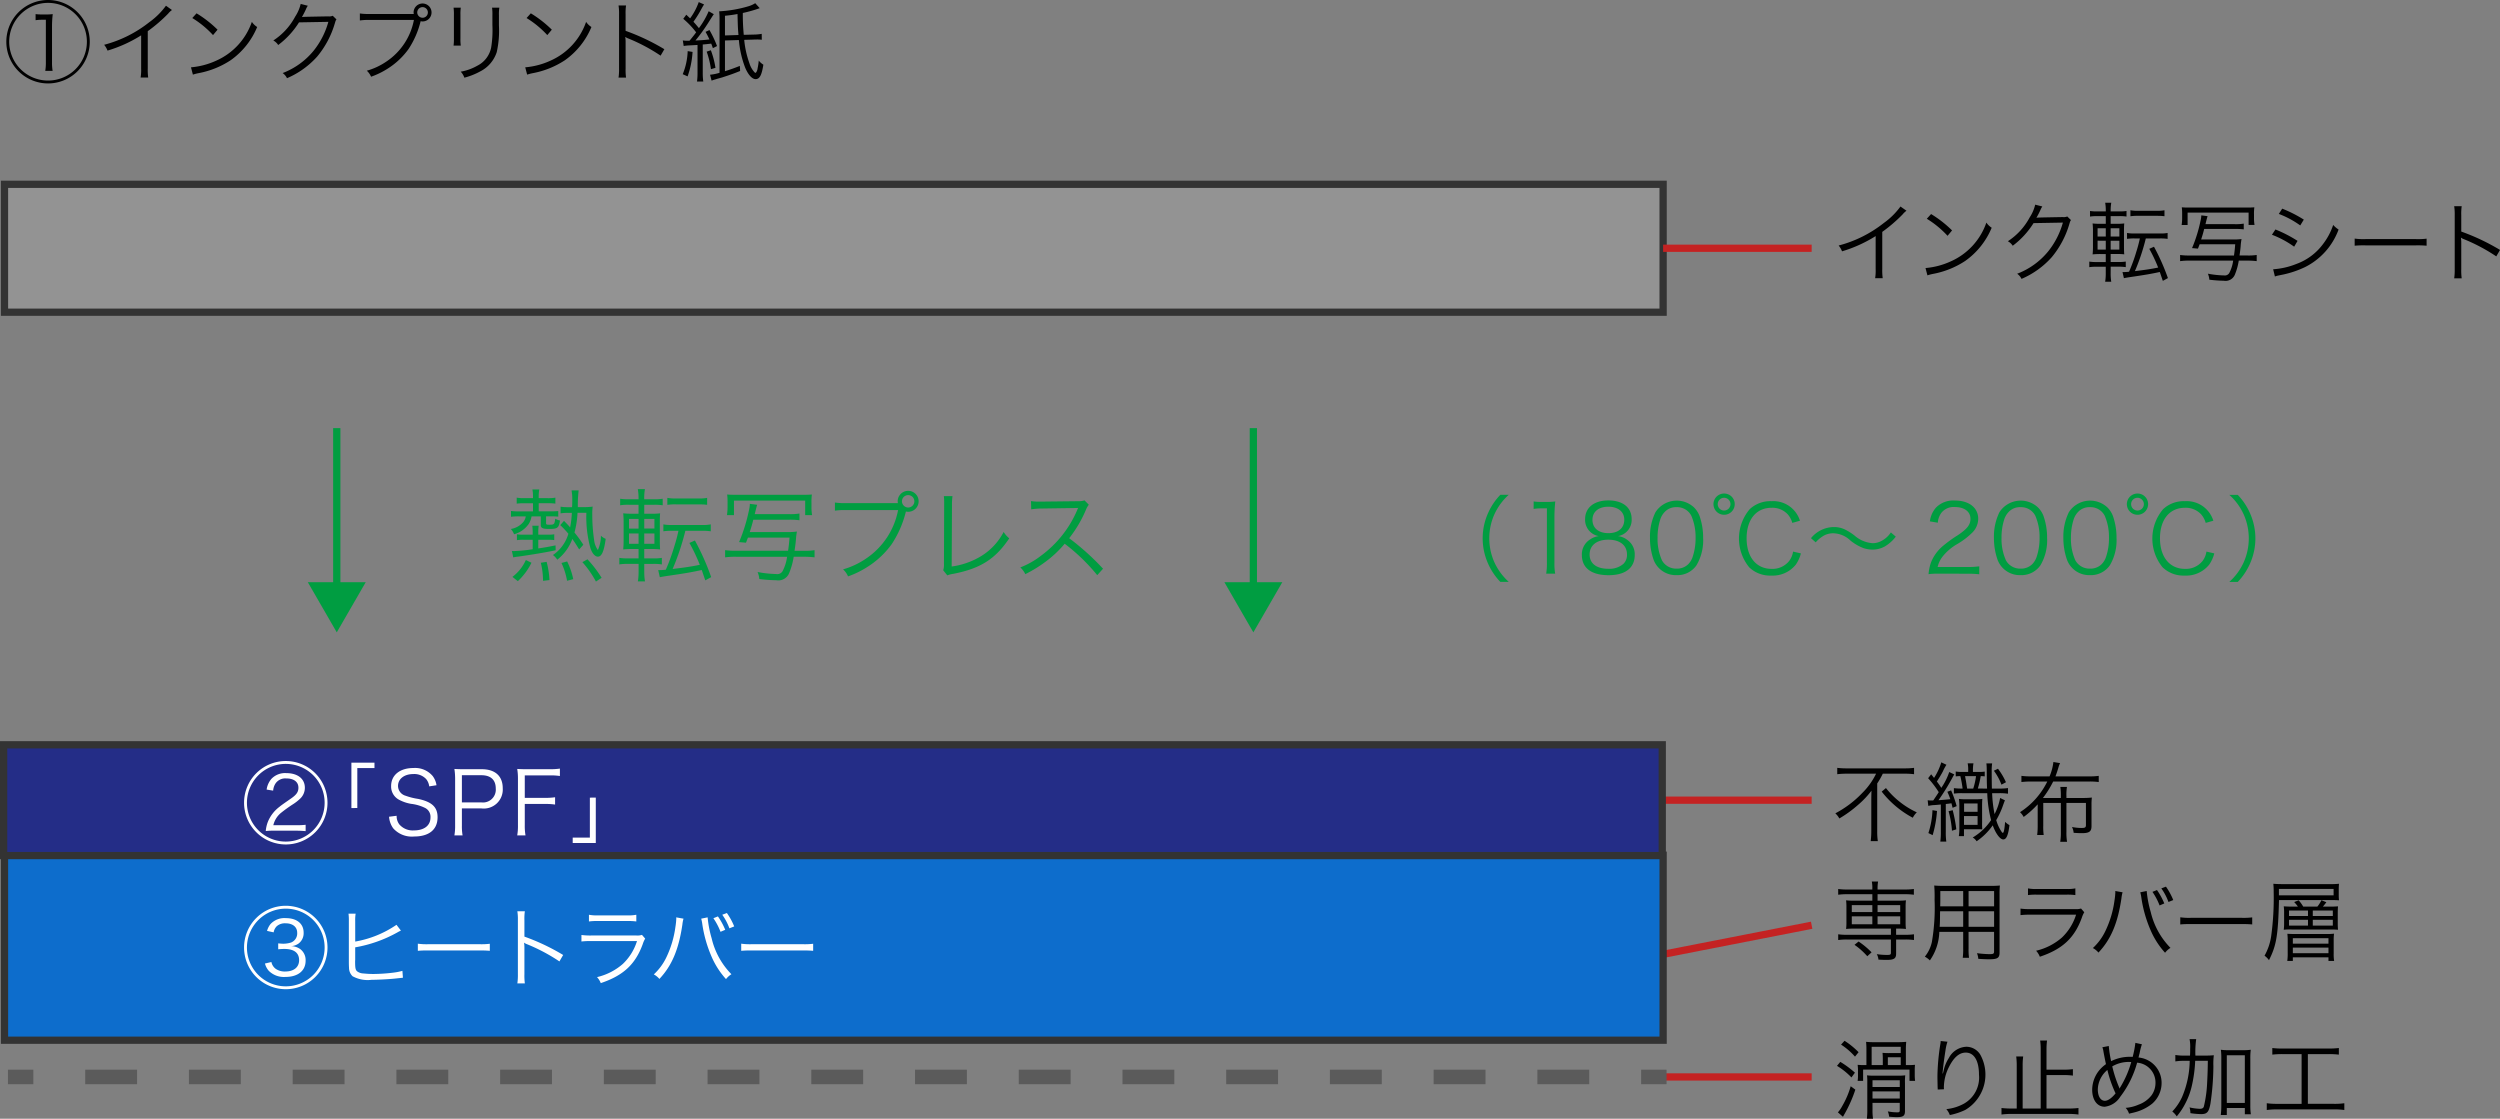 <svg id="レイヤー_1" data-name="レイヤー 1" xmlns="http://www.w3.org/2000/svg" viewBox="0 0 344.275 154.061"><rect x="0" y="0" width="344.275" height="154.061" fill="#808080" stroke="none"/><defs><style>.cls-1{fill:#939393;}.cls-1,.cls-3,.cls-4{stroke:#333;}.cls-1,.cls-2,.cls-3,.cls-4,.cls-6,.cls-7,.cls-9{stroke-miterlimit:10;}.cls-2,.cls-6,.cls-7,.cls-9{fill:none;}.cls-2{stroke:#c42222;}.cls-3{fill:#0d6dcc;}.cls-4{fill:#242d87;}.cls-5{fill:#fff;}.cls-6,.cls-7{stroke:#5b5b5b;stroke-width:2px;}.cls-7{stroke-dasharray:7.142 7.142;}.cls-8{fill:#009d41;}.cls-9{stroke:#009d41;}</style></defs><path d="M12.361,5.991A5.745,5.745,0,1,1,6.616.246,5.749,5.749,0,0,1,12.361,5.991Zm-11.094,0A5.349,5.349,0,1,0,6.616.642,5.357,5.357,0,0,0,1.267,5.991ZM4.9,2.188a6.275,6.275,0,0,0,.852.049h.659a6.138,6.138,0,0,0,.852-.049,14.392,14.392,0,0,0-.1,1.692V8.857a6.718,6.718,0,0,0,.084,1.151H6.232a6.909,6.909,0,0,0,.084-1.151V2.968H5.788a6.009,6.009,0,0,0-.887.06Z" transform="translate(0 -0.246)"/><path d="M23.682,1.625a2.747,2.747,0,0,0-.527.5A21.193,21.193,0,0,1,20.348,4.54V9.648a7.972,7.972,0,0,0,.06,1.272H19.365a6.255,6.255,0,0,0,.072-1.248V5.115a18.743,18.743,0,0,1-4.63,2.1,2.8,2.8,0,0,0-.467-.8A16.883,16.883,0,0,0,20.564,3.3a10.085,10.085,0,0,0,2.291-2.267Z" transform="translate(0 -0.246)"/><path d="M26.3,9.517a10.452,10.452,0,0,0,3.49-.924,9.062,9.062,0,0,0,4.894-5.337,2.39,2.39,0,0,0,.731.708,10.512,10.512,0,0,1-3.658,4.581,12.088,12.088,0,0,1-4.474,1.787,6.343,6.343,0,0,0-.719.192Zm.768-7.436a15.644,15.644,0,0,1,2.89,2.254l-.623.744a13.236,13.236,0,0,0-2.855-2.35Z" transform="translate(0 -0.246)"/><path d="M42.39,1.037a2.258,2.258,0,0,0-.263.492A11.621,11.621,0,0,1,41.575,2.6c.156-.036.156-.036,3.622-.1a1.2,1.2,0,0,0,.624-.083l.515.5c-.108.144-.108.156-.24.588a12.691,12.691,0,0,1-2.4,4.51,11.76,11.76,0,0,1-4.174,3,1.815,1.815,0,0,0-.6-.708,10.2,10.2,0,0,0,4.233-3.034,11.031,11.031,0,0,0,2.063-4.018l-4.042.072a11.553,11.553,0,0,1-2.866,3.118,1.782,1.782,0,0,0-.672-.623,8.9,8.9,0,0,0,3.011-3.286A5.463,5.463,0,0,0,41.407.786Z" transform="translate(0 -0.246)"/><path d="M56.98,2.177a1.849,1.849,0,0,1-.024-.228A1.236,1.236,0,1,1,58.191,3.2a1.149,1.149,0,0,1-.264-.036A12.255,12.255,0,0,1,56.26,7a10.33,10.33,0,0,1-2.95,2.747A10.9,10.9,0,0,1,51.1,10.812a2.33,2.33,0,0,0-.588-.828,9.187,9.187,0,0,0,2.711-1.271A8.867,8.867,0,0,0,57,2.992H50.9a8.323,8.323,0,0,0-1.343.072V2.1a8.44,8.44,0,0,0,1.355.073H56.98Zm.479-.216a.743.743,0,0,0,.732.731.732.732,0,1,0-.732-.731Z" transform="translate(0 -0.246)"/><path d="M63.455,1.3a6.549,6.549,0,0,0-.048.995V5.523a6.34,6.34,0,0,0,.048,1H62.46a7.259,7.259,0,0,0,.048-1.007v-3.2A7.057,7.057,0,0,0,62.46,1.3Zm5.313,0a5.356,5.356,0,0,0-.06,1.044V3.76a13.511,13.511,0,0,1-.3,3.658A4.553,4.553,0,0,1,66.13,10.08a9.437,9.437,0,0,1-2.183.864,2.3,2.3,0,0,0-.5-.828A7,7,0,0,0,65.722,9.3,3.579,3.579,0,0,0,67.641,6.77a14.9,14.9,0,0,0,.168-3.058V2.356A6.665,6.665,0,0,0,67.761,1.3Z" transform="translate(0 -0.246)"/><path d="M72.329,9.517a10.464,10.464,0,0,0,3.491-.924,9.06,9.06,0,0,0,4.893-5.337,2.4,2.4,0,0,0,.732.708,10.521,10.521,0,0,1-3.659,4.581,12.082,12.082,0,0,1-4.473,1.787,6.232,6.232,0,0,0-.719.192ZM73.1,2.081a15.653,15.653,0,0,1,2.891,2.254l-.624.744a13.255,13.255,0,0,0-2.854-2.35Z" transform="translate(0 -0.246)"/><path d="M85.179,10.932a7.718,7.718,0,0,0,.072-1.26V2.225A7.115,7.115,0,0,0,85.179,1h1.032a7.532,7.532,0,0,0-.06,1.248V4.491a29.8,29.8,0,0,1,5.337,2.531l-.516.888A24.383,24.383,0,0,0,86.5,5.535a1.331,1.331,0,0,1-.371-.2l-.024.012a4.183,4.183,0,0,1,.048.708v3.61a8.154,8.154,0,0,0,.06,1.271Z" transform="translate(0 -0.246)"/><path d="M95.373,7.394a12.123,12.123,0,0,1-.684,3.37l-.671-.3A9.157,9.157,0,0,0,94.7,7.286ZM94.03,5.811a3.391,3.391,0,0,0,.647.047c.072,0,.072,0,.288-.011.684-.852.684-.852.9-1.152A11.685,11.685,0,0,0,94.09,2.836l.42-.564c.251.241.347.336.527.5A8.706,8.706,0,0,0,96.224.534l.732.323c-.084.132-.156.252-.288.48a15.457,15.457,0,0,1-1.175,1.907c.324.348.468.528.755.876a11.1,11.1,0,0,0,1.344-2.327L98.3,2.2c-.108.144-.108.144-.743,1.151a23.969,23.969,0,0,1-1.787,2.471c.9-.036,1.283-.073,1.93-.144-.227-.468-.287-.6-.539-1.044l.539-.252A15.333,15.333,0,0,1,98.743,6.59l-.576.288a5.941,5.941,0,0,0-.227-.624c-.732.084-.744.084-1.164.121v3.873a8.714,8.714,0,0,0,.072,1.224h-.863a9.077,9.077,0,0,0,.071-1.236v-3.8c-.419.023-.743.047-1.043.059a6.532,6.532,0,0,0-.863.084Zm3.861,1.355a11.873,11.873,0,0,1,.636,2.422l-.623.181a12.063,12.063,0,0,0-.588-2.411Zm6.729-5.793a18.768,18.768,0,0,1-2.327.66,28.953,28.953,0,0,0,.132,3.01l1.343-.036a6.458,6.458,0,0,0,1.128-.1l.011.816a5.076,5.076,0,0,0-.755-.036c-.132,0-.264,0-.384.012l-1.283.036a13.13,13.13,0,0,0,.719,3.226,3.1,3.1,0,0,0,.636,1.163.32.32,0,0,0,.24.156,1.227,1.227,0,0,0,.252-.636,8.272,8.272,0,0,0,.156-1.055,2.445,2.445,0,0,0,.635.564c-.227,1.451-.515,1.991-1.067,1.991-.48,0-1.019-.588-1.439-1.584a13.737,13.737,0,0,1-.864-3.8l-1.919.06v4.233c.828-.264,1.224-.408,2.051-.731l.036.7c-.887.359-1.427.551-2.254.815-.2.072-.2.072-.948.276a3.366,3.366,0,0,1-.4.119c-.167.061-.216.073-.324.121l-.216-.816a6.507,6.507,0,0,0,1.308-.264V2.884a9.771,9.771,0,0,0-.048-1.079,17.256,17.256,0,0,0,4.042-.7,3.672,3.672,0,0,0,.923-.42Zm-2.926,3.694c-.084-1.031-.084-1.031-.133-2.89-.659.119-.923.156-1.727.24v2.71Z" transform="translate(0 -0.246)"/><rect class="cls-1" x="0.619" y="25.38" width="228.409" height="17.614"/><path d="M262.542,29.267a2.716,2.716,0,0,0-.528.5,21.056,21.056,0,0,1-2.807,2.411v5.109a7.932,7.932,0,0,0,.061,1.271h-1.044a6.255,6.255,0,0,0,.072-1.248V32.757a18.717,18.717,0,0,1-4.629,2.1,2.778,2.778,0,0,0-.468-.8,16.875,16.875,0,0,0,6.224-3.106,10.043,10.043,0,0,0,2.291-2.267Z" transform="translate(0 -0.246)"/><path d="M265.161,37.159a10.446,10.446,0,0,0,3.491-.924,9.059,9.059,0,0,0,4.892-5.337,2.426,2.426,0,0,0,.732.708,10.512,10.512,0,0,1-3.658,4.581,12.065,12.065,0,0,1-4.473,1.787,6.3,6.3,0,0,0-.72.192Zm.768-7.436a15.645,15.645,0,0,1,2.89,2.255l-.623.743a13.26,13.26,0,0,0-2.855-2.35Z" transform="translate(0 -0.246)"/><path d="M281.25,28.679a2.292,2.292,0,0,0-.264.492,11.357,11.357,0,0,1-.552,1.068c.156-.036.156-.036,3.622-.1a1.19,1.19,0,0,0,.624-.084l.516.5c-.108.143-.108.155-.24.587a12.709,12.709,0,0,1-2.4,4.51,11.76,11.76,0,0,1-4.174,3,1.793,1.793,0,0,0-.6-.708,10.2,10.2,0,0,0,4.235-3.034A11.029,11.029,0,0,0,284.08,30.9l-4.042.072a11.522,11.522,0,0,1-2.866,3.118,1.79,1.79,0,0,0-.672-.623,8.889,8.889,0,0,0,3.011-3.286,5.5,5.5,0,0,0,.756-1.751Z" transform="translate(0 -0.246)"/><path d="M290.658,37.962a6.45,6.45,0,0,0,.084,1.08H289.9a6.7,6.7,0,0,0,.084-1.092v-.971h-1.212a6.312,6.312,0,0,0-1.055.06v-.768a5.9,5.9,0,0,0,1.043.06h1.224v-1.1h-.648a9.642,9.642,0,0,0-1.164.048,10.319,10.319,0,0,0,.049-1.188V32.169a9.757,9.757,0,0,0-.049-1.151,8.888,8.888,0,0,0,1.116.048h.7V30.011h-1.128a6.045,6.045,0,0,0-1.043.06V29.3a6.055,6.055,0,0,0,1.055.06h1.116v-.156a6.217,6.217,0,0,0-.084-1.043h.839a6.017,6.017,0,0,0-.084,1.043v.156h1.116a6.21,6.21,0,0,0,1.067-.06v.768a5.893,5.893,0,0,0-1.044-.06h-1.139v1.055h.828a7,7,0,0,0,1.044-.048c-.025.24-.037.576-.037,1.128v1.942c0,.588.012.936.037,1.188a7.794,7.794,0,0,0-1.092-.048h-.78v1.1h1.08a5.556,5.556,0,0,0,1-.06v.768a6.186,6.186,0,0,0-1.032-.06h-1.043Zm-1.8-6.284v1.139h1.128V31.678Zm0,1.715v1.223h1.128V33.393Zm3-.576V31.678h-1.2v1.139Zm0,1.8V33.393h-1.2v1.223Zm2.11-1.535a6.587,6.587,0,0,0-1.055.06v-.816a5.1,5.1,0,0,0,1.068.072h3.454a5.031,5.031,0,0,0,1.067-.072v.816a6.567,6.567,0,0,0-1.067-.06H295.5a29.083,29.083,0,0,1-1.5,4.5c1.487-.181,2.159-.276,3.2-.492a21.272,21.272,0,0,0-1.222-2.579l.647-.288a29.428,29.428,0,0,1,1.919,4.318l-.7.384-.419-1.224c-1.152.252-2.039.408-4.282.732-.289.048-.432.072-.66.12l-.192-.84a6.4,6.4,0,0,0,.9-.047,23.423,23.423,0,0,0,1.008-2.771,18.709,18.709,0,0,0,.48-1.811ZM293.38,29.2a4.975,4.975,0,0,0,1.068.072h2.567a4.841,4.841,0,0,0,1.055-.072v.816a1.459,1.459,0,0,1-.276-.024c-.156-.012-.456-.024-.779-.024h-2.567a6.623,6.623,0,0,0-1.068.059Z" transform="translate(0 -0.246)"/><path d="M307.688,31.114a6.82,6.82,0,0,0,1.3-.072v.791a9.3,9.3,0,0,0-1.3-.059h-4.15c-.132.527-.2.779-.42,1.451h4.354a8.027,8.027,0,0,0,1.211-.06,7.276,7.276,0,0,0-.108.8c-.024.42-.084.864-.168,1.464h1.032a7.432,7.432,0,0,0,1.331-.072v.851a10.321,10.321,0,0,0-1.331-.072H308.3a8.392,8.392,0,0,1-.527,1.907,1.379,1.379,0,0,1-1.524.864,18.285,18.285,0,0,1-2-.144,2.669,2.669,0,0,0-.2-.828,13.368,13.368,0,0,0,2.219.24.718.718,0,0,0,.72-.324,5.087,5.087,0,0,0,.54-1.715h-5.985a8.8,8.8,0,0,0-1.319.072V35.36a8.6,8.6,0,0,0,1.319.072h6.1c.084-.6.107-.792.168-1.548h-4.9l-.229.6-.815-.072a19.9,19.9,0,0,0,1.175-3.8,3.439,3.439,0,0,0,.1-.707l.863.108c-.059.192-.107.347-.287,1.1Zm-7.256.12a6.251,6.251,0,0,0,.071-1v-.492a6.649,6.649,0,0,0-.048-.948c.252.024.565.036,1.128.036h7.724c.563,0,.875-.012,1.14-.036a6.376,6.376,0,0,0-.049.948v.5a5.894,5.894,0,0,0,.072.984h-.815V29.519h-8.4v1.715Z" transform="translate(0 -0.246)"/><path d="M313.349,31.846a18.206,18.206,0,0,1,3.046,1.571l-.468.8a13.293,13.293,0,0,0-3.059-1.643Zm-.313,5.481a10.36,10.36,0,0,0,3.227-.744,7.894,7.894,0,0,0,3.6-2.674,8.94,8.94,0,0,0,1.439-2.687,3.581,3.581,0,0,0,.744.635,9.406,9.406,0,0,1-4.618,5.17,13.688,13.688,0,0,1-3.034,1.031c-.192.036-.407.084-.648.132a2.775,2.775,0,0,0-.467.132Zm1.248-8.348a17.8,17.8,0,0,1,2.974,1.511l-.491.8a12.622,12.622,0,0,0-2.95-1.583Z" transform="translate(0 -0.246)"/><path d="M324.261,33.1a8.489,8.489,0,0,0,1.487.072h6.969a9.449,9.449,0,0,0,1.451-.06v.971a13.806,13.806,0,0,0-1.464-.047h-6.956a13.185,13.185,0,0,0-1.487.047Z" transform="translate(0 -0.246)"/><path d="M337.966,38.574a7.718,7.718,0,0,0,.072-1.26V29.867a7.093,7.093,0,0,0-.072-1.223H339a7.544,7.544,0,0,0-.059,1.247v2.242a29.832,29.832,0,0,1,5.337,2.531l-.516.888a24.412,24.412,0,0,0-4.474-2.375,1.353,1.353,0,0,1-.372-.2l-.023.012a4.191,4.191,0,0,1,.048.708V37.3A8.187,8.187,0,0,0,339,38.574Z" transform="translate(0 -0.246)"/><line class="cls-2" x1="229.028" y1="34.187" x2="249.483" y2="34.187"/><path d="M254.338,123.389a8.46,8.46,0,0,0-1.2.072v-.792a8.3,8.3,0,0,0,1.212.072h3.489v-.108a4.5,4.5,0,0,0-.071-.995h.863a5.941,5.941,0,0,0-.072.995v.108h3.8a8.242,8.242,0,0,0,1.2-.072v.792a8.532,8.532,0,0,0-1.188-.072H258.56v.887h2.89a8.079,8.079,0,0,0,1.02-.047,6.447,6.447,0,0,0-.048.863v2.243a6.187,6.187,0,0,0,.048.839,9.122,9.122,0,0,0-1.031-.048h-.325v.852h1.26a8.217,8.217,0,0,0,1.2-.072v.792a8.333,8.333,0,0,0-1.187-.073h-1.272v1.956c0,.659-.288.851-1.271.851-.312,0-.455,0-1.163-.036a1.9,1.9,0,0,0-.228-.755,9.079,9.079,0,0,0,1.427.108c.432,0,.516-.048.516-.3v-1.824h-6.057a8.767,8.767,0,0,0-1.2.073v-.792a8.3,8.3,0,0,0,1.212.072H260.4v-.852h-5.157a8.919,8.919,0,0,0-1.02.048,6.422,6.422,0,0,0,.049-.839v-2.243a6.8,6.8,0,0,0-.049-.863,7.97,7.97,0,0,0,1.02.047h2.6v-.887Zm.672,1.5v.96h2.83v-.96Zm0,1.548v1.091h2.83v-1.091Zm2.135,5.492a9.683,9.683,0,0,0-1.763-1.571l.564-.456a10.917,10.917,0,0,1,1.787,1.488Zm1.415-6.08h3.118v-.96H258.56Zm0,1.679h3.118v-1.091H258.56Z" transform="translate(0 -0.246)"/><path d="M271.093,130.837a8.615,8.615,0,0,0,.06,1.308h-.864a8.771,8.771,0,0,0,.061-1.308V128.57h-3.286a7.237,7.237,0,0,1-1.3,3.934,2.926,2.926,0,0,0-.695-.516,4.824,4.824,0,0,0,.971-2.027,28.072,28.072,0,0,0,.371-5.816,18.226,18.226,0,0,0-.048-1.955,12.794,12.794,0,0,0,1.32.048h6.452a11.594,11.594,0,0,0,1.271-.048,10.15,10.15,0,0,0-.047,1.175v8.048c0,.755-.276.935-1.44.935-.384,0-.983-.024-1.486-.06a2.837,2.837,0,0,0-.181-.779,15.328,15.328,0,0,0,1.716.132c.527,0,.635-.06.635-.36V128.57h-3.514Zm-3.922-5.1c-.012.336-.012.623-.012.791-.011.744-.011.792-.047,1.344h3.238V125.74Zm3.179-2.782H267.2v1.427l-.013.671h3.167Zm4.257,2.1v-2.1h-3.514v2.1Zm-3.514,2.819h3.514V125.74h-3.514Z" transform="translate(0 -0.246)"/><path d="M278.246,125.368a8.634,8.634,0,0,0,1.4.072H285.8a2.02,2.02,0,0,0,.779-.084l.445.516a3.435,3.435,0,0,0-.336.755c-1.02,2.8-2.675,4.33-5.782,5.373a2.585,2.585,0,0,0-.515-.827,8.239,8.239,0,0,0,3.562-1.823,7.391,7.391,0,0,0,1.943-3.142h-6.261a11.038,11.038,0,0,0-1.391.06Zm1.032-2.783a5.434,5.434,0,0,0,1.259.084h4a5.449,5.449,0,0,0,1.26-.084v.924a7.982,7.982,0,0,0-1.247-.06h-4.03a7.982,7.982,0,0,0-1.247.06Z" transform="translate(0 -0.246)"/><path d="M292.3,123.125a4.721,4.721,0,0,0-.156.816c-.5,3.418-1.451,5.673-3.166,7.484a2.64,2.64,0,0,0-.768-.624,7.688,7.688,0,0,0,1.738-2.375,13.877,13.877,0,0,0,1.236-4.161,9.518,9.518,0,0,0,.12-1.128,1.326,1.326,0,0,0-.012-.192Zm3.321-.18a15.158,15.158,0,0,0,.552,2.879,10.473,10.473,0,0,0,2.723,4.953,2.78,2.78,0,0,0-.743.672,11.16,11.16,0,0,1-2-3.118,17.56,17.56,0,0,1-1.26-4.414,5.616,5.616,0,0,0-.155-.792Zm1.416-.132a9.455,9.455,0,0,1,1.007,1.847l-.647.276a8.9,8.9,0,0,0-.984-1.871Zm1.236-.467a9.114,9.114,0,0,1,1.006,1.847l-.659.264a7.935,7.935,0,0,0-.983-1.872Z" transform="translate(0 -0.246)"/><path d="M300.248,126.567a8.5,8.5,0,0,0,1.488.072H308.7a9.473,9.473,0,0,0,1.452-.06v.972a13.74,13.74,0,0,0-1.464-.048h-6.956a13.132,13.132,0,0,0-1.488.048Z" transform="translate(0 -0.246)"/><path d="M313.84,124.193c-.12,4.845-.348,6.248-1.379,8.275a2.712,2.712,0,0,0-.612-.612,7.773,7.773,0,0,0,.912-2.674,38.774,38.774,0,0,0,.348-6.069,11.128,11.128,0,0,0-.048-1.163c.419.036.815.048,1.438.048h6.345a11.381,11.381,0,0,0,1.26-.048,7.944,7.944,0,0,0-.036.8v.708a6.5,6.5,0,0,0,.036.768c-.372-.024-.7-.036-1.2-.036Zm7.52-.648v-.887h-7.532v.887Zm-4.917,1.547a4.745,4.745,0,0,0-.516-.623l.623-.24a4.983,4.983,0,0,1,.624.863h1.955a4.375,4.375,0,0,0,.552-.875l.683.276c-.179.239-.288.383-.479.6h.983a10.894,10.894,0,0,0,1.1-.036c-.024.312-.036.588-.036.923v1.368c0,.42.012.659.036.935-.3-.024-.612-.035-1.056-.035h-5.337a7.846,7.846,0,0,0-1.08.035,6.906,6.906,0,0,0,.049-.959v-1.271a6.625,6.625,0,0,0-.049-1,9.658,9.658,0,0,0,1.092.036Zm3.813,3.778a8.672,8.672,0,0,0,1.164-.048,7.015,7.015,0,0,0-.048.936v1.81a5.878,5.878,0,0,0,.06,1.008h-.779v-.492h-4.906v.492h-.767a6.6,6.6,0,0,0,.059-1.055v-1.715a7.541,7.541,0,0,0-.048-.972c.276.024.648.036,1.164.036Zm-5.037-2.482h2.615v-.756h-2.615Zm0,1.319h2.615v-.792h-2.615Zm.528,2.494h4.906v-.755h-4.906Zm0,1.308h4.906v-.768h-4.906Zm2.746-5.121h2.759v-.756h-2.759Zm0,1.319h2.759v-.792h-2.759Z" transform="translate(0 -0.246)"/><line class="cls-2" x1="229.028" y1="131.419" x2="249.483" y2="127.414"/><rect class="cls-3" x="0.619" y="117.77" width="228.409" height="25.478"/><line class="cls-2" x1="229.028" y1="110.194" x2="249.483" y2="110.194"/><rect class="cls-4" x="0.5" y="102.565" width="228.409" height="15.257"/><path class="cls-5" d="M45.1,110.792a5.745,5.745,0,1,1-5.745-5.746A5.748,5.748,0,0,1,45.1,110.792Zm-11.094,0a5.349,5.349,0,1,0,5.349-5.35A5.356,5.356,0,0,0,34.007,110.792Zm3.73,3.849a9.3,9.3,0,0,0-1.139.048,4.571,4.571,0,0,1,.311-1.319,4.934,4.934,0,0,1,1.572-2.015c.239-.2.467-.36,1.5-1.08.851-.575,1.115-.959,1.115-1.559,0-.791-.623-1.271-1.667-1.271a1.638,1.638,0,0,0-1.463.66,2.073,2.073,0,0,0-.348,1.019l-.9-.144a2.869,2.869,0,0,1,.659-1.475,2.583,2.583,0,0,1,2.051-.792c1.571,0,2.555.78,2.555,2.016a2.048,2.048,0,0,1-.672,1.522,6.414,6.414,0,0,1-1.031.792,19.439,19.439,0,0,0-1.607,1.164,3.118,3.118,0,0,0-1.032,1.679h3.226a9.718,9.718,0,0,0,1.224-.06v.875c-.456-.036-.828-.06-1.235-.06Z" transform="translate(0 -0.246)"/><path class="cls-5" d="M48.391,111.523v-6.249h3.178v.744H49.206v5.5Z" transform="translate(0 -0.246)"/><path class="cls-5" d="M59.108,108.537a1.968,1.968,0,0,0-.419-1,2.225,2.225,0,0,0-1.776-.695c-1.235,0-2.1.659-2.1,1.631a1.413,1.413,0,0,0,1.043,1.355,8.787,8.787,0,0,0,1.715.432c1.919.407,2.687,1.139,2.687,2.53,0,1.691-1.164,2.651-3.227,2.651a3.425,3.425,0,0,1-2.89-1.139,3.092,3.092,0,0,1-.564-1.584l1.044-.132a1.869,1.869,0,0,0,.371,1.188,2.428,2.428,0,0,0,2,.827c1.428,0,2.291-.671,2.291-1.787a1.37,1.37,0,0,0-.695-1.283,5.9,5.9,0,0,0-1.979-.588,5.4,5.4,0,0,1-1.631-.551,2.049,2.049,0,0,1-1.116-1.9c0-1.511,1.211-2.482,3.07-2.482a3.161,3.161,0,0,1,2.651,1.1,2.752,2.752,0,0,1,.527,1.271Z" transform="translate(0 -0.246)"/><path class="cls-5" d="M62.575,115.289a7.425,7.425,0,0,0,.1-1.343v-6.441a8.84,8.84,0,0,0-.1-1.367c.432.024.768.036,1.319.036h2.447c1.847,0,2.891.948,2.891,2.615a2.617,2.617,0,0,1-2.951,2.782H63.607v2.363a7.411,7.411,0,0,0,.095,1.355Zm3.706-4.546a1.767,1.767,0,0,0,1.991-1.907c0-1.2-.7-1.835-1.991-1.835H63.607v3.742Z" transform="translate(0 -0.246)"/><path class="cls-5" d="M72.267,113.886a7.542,7.542,0,0,0,.1,1.4h-1.14a7.444,7.444,0,0,0,.1-1.4v-6.381a8.216,8.216,0,0,0-.1-1.367c.42.024.744.036,1.32.036h3.178a9.327,9.327,0,0,0,1.379-.084v1.019a8.417,8.417,0,0,0-1.379-.084H72.267v3.095h2.806a9.179,9.179,0,0,0,1.368-.084v1.007a8.365,8.365,0,0,0-1.368-.084H72.267Z" transform="translate(0 -0.246)"/><path class="cls-5" d="M82.046,110.084v6.249H78.867v-.744H81.23v-5.5Z" transform="translate(0 -0.246)"/><path class="cls-5" d="M45.1,130.725a5.745,5.745,0,1,1-5.745-5.745A5.749,5.749,0,0,1,45.1,130.725Zm-11.094,0a5.349,5.349,0,1,0,5.349-5.349A5.356,5.356,0,0,0,34.007,130.725Zm3.37,2a1.527,1.527,0,0,0,.588.935,2.174,2.174,0,0,0,1.319.372c1.176,0,1.907-.588,1.907-1.559,0-1.019-.7-1.547-2.038-1.547a7.537,7.537,0,0,0-.84.048v-.816c.228.024.54.048.732.048a3.691,3.691,0,0,0,1.043-.167,1.347,1.347,0,0,0,.839-1.344c0-.792-.611-1.3-1.595-1.3a1.714,1.714,0,0,0-1.2.384,1.5,1.5,0,0,0-.444.863l-.911-.2a2.536,2.536,0,0,1,.491-.959,2.613,2.613,0,0,1,2.111-.8c1.5,0,2.435.768,2.435,1.991a1.772,1.772,0,0,1-.72,1.523,2.061,2.061,0,0,1-1.007.348,2.158,2.158,0,0,1,1.3.432,1.894,1.894,0,0,1,.7,1.571c0,1.379-1.056,2.231-2.771,2.231a2.944,2.944,0,0,1-2.3-.84,2.429,2.429,0,0,1-.528-1.007Z" transform="translate(0 -0.246)"/><path class="cls-5" d="M48.918,129.909A14.419,14.419,0,0,0,54.6,127.6l.612.8a4.249,4.249,0,0,0-.516.264,18.241,18.241,0,0,1-5.781,2.039v1.751a.211.211,0,0,1-.012.072v.144c0,.839.048,1.115.252,1.319a1.516,1.516,0,0,0,.912.312,12.483,12.483,0,0,0,1.415.072,23.707,23.707,0,0,0,2.746-.192,7.987,7.987,0,0,0,1.188-.24l.071.948-1.127.12c-.768.083-2.351.167-3.178.167a4.349,4.349,0,0,1-2.627-.491,1.6,1.6,0,0,1-.491-1.152c-.013-.2-.024-.443-.024-.935v-5.529a7.192,7.192,0,0,0-.048-1h.983a5.547,5.547,0,0,0-.06,1.008Z" transform="translate(0 -0.246)"/><path class="cls-5" d="M57.54,130.2a8.489,8.489,0,0,0,1.488.072H66a9.465,9.465,0,0,0,1.452-.06v.972a13.717,13.717,0,0,0-1.463-.048H59.028a13.109,13.109,0,0,0-1.488.048Z" transform="translate(0 -0.246)"/><path class="cls-5" d="M71.245,135.666a7.7,7.7,0,0,0,.072-1.259v-7.448a7.1,7.1,0,0,0-.072-1.223h1.032a7.511,7.511,0,0,0-.06,1.247v2.243a29.683,29.683,0,0,1,5.336,2.53l-.515.888a24.506,24.506,0,0,0-4.474-2.375,1.331,1.331,0,0,1-.371-.2l-.024.012a4.3,4.3,0,0,1,.048.708v3.61a8.146,8.146,0,0,0,.06,1.271Z" transform="translate(0 -0.246)"/><path class="cls-5" d="M80.072,129a8.607,8.607,0,0,0,1.4.072h6.153a2.026,2.026,0,0,0,.78-.084l.443.515a3.5,3.5,0,0,0-.335.756c-1.02,2.795-2.675,4.33-5.781,5.373a2.6,2.6,0,0,0-.516-.827,8.228,8.228,0,0,0,3.562-1.824,7.368,7.368,0,0,0,1.943-3.142h-6.26a11.212,11.212,0,0,0-1.391.06Zm1.031-2.783a5.439,5.439,0,0,0,1.259.084h4.006a5.439,5.439,0,0,0,1.259-.084v.924a7.99,7.99,0,0,0-1.247-.06H82.35a7.99,7.99,0,0,0-1.247.06Z" transform="translate(0 -0.246)"/><path class="cls-5" d="M94.126,126.755a4.832,4.832,0,0,0-.156.816c-.5,3.418-1.451,5.673-3.166,7.484a2.614,2.614,0,0,0-.768-.624,7.721,7.721,0,0,0,1.74-2.375,13.906,13.906,0,0,0,1.235-4.161,9.518,9.518,0,0,0,.12-1.128,1.326,1.326,0,0,0-.012-.192Zm3.322-.18A15.079,15.079,0,0,0,98,129.454a10.464,10.464,0,0,0,2.723,4.953,2.783,2.783,0,0,0-.744.672,11.2,11.2,0,0,1-2-3.119,17.624,17.624,0,0,1-1.259-4.413,5.573,5.573,0,0,0-.156-.792Zm1.416-.132a9.562,9.562,0,0,1,1.007,1.847l-.648.276a8.831,8.831,0,0,0-.983-1.871Zm1.235-.467a9.121,9.121,0,0,1,1.008,1.847l-.66.263a7.912,7.912,0,0,0-.984-1.871Z" transform="translate(0 -0.246)"/><path class="cls-5" d="M102.073,130.2a8.489,8.489,0,0,0,1.488.072h6.968a9.457,9.457,0,0,0,1.451-.06v.972a13.705,13.705,0,0,0-1.463-.048h-6.956a13.109,13.109,0,0,0-1.488.048Z" transform="translate(0 -0.246)"/><path d="M254.315,106.79a10.81,10.81,0,0,0-1.308.072v-.876a9.853,9.853,0,0,0,1.295.072h7.976a9.29,9.29,0,0,0,1.307-.072v.876a10.063,10.063,0,0,0-1.295-.072h-3.01a10.18,10.18,0,0,1-.768,1.343v6.644a8.6,8.6,0,0,0,.084,1.3h-.983a11.245,11.245,0,0,0,.084-1.3V110.5c0-.48.011-.888.024-1.368a12.218,12.218,0,0,1-1.835,1.943,16.5,16.5,0,0,1-2.591,1.883,2.713,2.713,0,0,0-.552-.707,14.339,14.339,0,0,0,3.706-2.8,9.6,9.6,0,0,0,1.907-2.662Zm5.4,1.979a11.284,11.284,0,0,0,1.848,1.858,11.572,11.572,0,0,0,2.4,1.488,2.775,2.775,0,0,0-.551.743,13.424,13.424,0,0,1-4.283-3.6Z" transform="translate(0 -0.246)"/><path d="M265.461,110.448a3.129,3.129,0,0,0,.481.035c.047,0,.071,0,.287-.011.324-.468.576-.852.756-1.14a13.742,13.742,0,0,0-1.463-1.919l.42-.539c.2.251.252.312.395.5a8.273,8.273,0,0,0,1-2.147l.708.336a6.087,6.087,0,0,0-.479.888c-.2.4-.529.935-.84,1.415.288.384.42.576.611.876a8.741,8.741,0,0,0,1.092-2.183l.7.335c-.1.145-.143.228-.359.624a29.886,29.886,0,0,1-1.823,2.927c1.247-.1,1.247-.1,1.631-.144a10,10,0,0,0-.408-1.02l.516-.192a15.913,15.913,0,0,1,.768,2.171l-.564.228c-.072-.3-.1-.408-.156-.624-.4.06-.4.06-.779.1v3.8a9.018,9.018,0,0,0,.071,1.38H267.2a9.165,9.165,0,0,0,.073-1.38v-3.73c-.241.024-.241.024-.78.072a4.82,4.82,0,0,0-.948.12Zm1.284,1.475a15.684,15.684,0,0,1-.6,3.334l-.587-.288a11.393,11.393,0,0,0,.563-3.154Zm2.159-.108a19.368,19.368,0,0,1,.5,2.639l-.6.192a12.988,12.988,0,0,0-.468-2.687Zm4.737-2.975c-.036-.671-.036-.863-.048-2.578a7.292,7.292,0,0,0-.048-.887h.792a6.817,6.817,0,0,0-.06,1.115c0,.9.011,1.727.024,2.35h.936a7.4,7.4,0,0,0,1.283-.071v.779a7.716,7.716,0,0,0-1.283-.072h-.9a17.415,17.415,0,0,0,.335,2.878,8.111,8.111,0,0,0,.768-2.218l.66.323c-.072.168-.12.3-.277.732a11.1,11.1,0,0,1-.922,1.991,5.587,5.587,0,0,0,.707,1.559c.12.18.131.192.228.192.132-.1.2-.5.287-1.511a2.871,2.871,0,0,0,.6.456c-.168,1.379-.42,1.967-.852,1.967s-1.032-.78-1.451-1.943a8.6,8.6,0,0,1-2.22,2.195,1.482,1.482,0,0,0-.539-.516,7.866,7.866,0,0,0,2.531-2.4,17.007,17.007,0,0,1-.528-3.706h-3.43a7.9,7.9,0,0,0-1.163.06v-.755a7.972,7.972,0,0,0,1.2.059,16.051,16.051,0,0,0-.312-1.715,5.976,5.976,0,0,0-.636.037v-.672a4.606,4.606,0,0,0,.888.06h.827v-.156a4.42,4.42,0,0,0-.072-1.032h.8a5.433,5.433,0,0,0-.072,1.044v.144h.7a5.147,5.147,0,0,0,.924-.048v.66a5.218,5.218,0,0,0-.552-.037,12.584,12.584,0,0,1-.4,1.715Zm-.684,4.642a8.738,8.738,0,0,0,.025.983c-.3-.024-.445-.024-1-.024h-1.523v.948h-.708a7.13,7.13,0,0,0,.072-1.116V111.4a7.707,7.707,0,0,0-.06-1.139,5.122,5.122,0,0,0,.864.048h1.535a5.089,5.089,0,0,0,.827-.048c-.024.276-.036.576-.036,1.151Zm-2.494.36h1.871V112.63h-1.871Zm.012-1.8h1.859v-1.151h-1.859Zm1.259-3.2a9.186,9.186,0,0,0,.384-1.715h-1.511a1.793,1.793,0,0,1,.048.264c.084.384.131.756.24,1.451Zm3.886-.539a7.673,7.673,0,0,0-1.044-1.919l.564-.276a9.369,9.369,0,0,1,1.1,1.859Z" transform="translate(0 -0.246)"/><path d="M287.673,107.162a8.719,8.719,0,0,0,1.344-.073v.852a9.192,9.192,0,0,0-1.344-.072h-4.929a13.793,13.793,0,0,1-1.415,2.267H283.8v-.24a8.252,8.252,0,0,0-.072-1.283h.911a6.684,6.684,0,0,0-.071,1.283v.24h2.386a11.008,11.008,0,0,0,1.116-.06,7.722,7.722,0,0,0-.048.983v2.951c0,.743-.313.971-1.32.971-.4,0-.576-.012-1.139-.048a2.258,2.258,0,0,0-.228-.8,7.179,7.179,0,0,0,1.307.133c.492,0,.612-.073.612-.4v-3.047h-2.686V114.8a7.6,7.6,0,0,0,.084,1.367h-.936a7.949,7.949,0,0,0,.084-1.379v-3.97h-2.423v3.131a8.142,8.142,0,0,0,.06,1.283h-.9a9.387,9.387,0,0,0,.073-1.283v-2.939a12.981,12.981,0,0,1-1.931,1.739,2.629,2.629,0,0,0-.5-.659,10.493,10.493,0,0,0,3.754-4.222h-2.195a10.952,10.952,0,0,0-1.368.072v-.852a8.988,8.988,0,0,0,1.368.073h2.506a7.046,7.046,0,0,0,.528-1.979l.924.155a3.02,3.02,0,0,0-.228.6c-.12.408-.264.84-.408,1.224Z" transform="translate(0 -0.246)"/><path d="M253.427,146.475a13.308,13.308,0,0,1,2.015,1.487l-.48.659a9.484,9.484,0,0,0-1.991-1.595ZM255.5,150.3a18.208,18.208,0,0,1-1.464,3.31c-.011.013-.215.384-.239.432l-.7-.611a4.681,4.681,0,0,0,.612-.9,11.753,11.753,0,0,0,1.151-2.7Zm-1.487-6.728a10.988,10.988,0,0,1,1.931,1.571l-.493.612a9.147,9.147,0,0,0-1.919-1.655Zm8.743,3.346a8.684,8.684,0,0,0,.959-.036,6.452,6.452,0,0,0-.036.78v.635a6.531,6.531,0,0,0,.048.792h-.768v-1.547H256.57v1.547h-.756a4.554,4.554,0,0,0,.048-.779v-.66a5.5,5.5,0,0,0-.048-.768,9.054,9.054,0,0,0,.983.036h.228v-2.123a9.782,9.782,0,0,0-.048-1.079,9.986,9.986,0,0,0,1.176.048h3.082a12.192,12.192,0,0,0,1.271-.048,10.485,10.485,0,0,0-.048,1.116v2.086ZM257.864,153a7.562,7.562,0,0,0,.073,1.307h-.852a9.86,9.86,0,0,0,.06-1.3v-3.586a8.728,8.728,0,0,0-.036-1.092,6.286,6.286,0,0,0,.947.048h3.2a7.687,7.687,0,0,0,1.115-.048,8.029,8.029,0,0,0-.036,1.092v3.826c0,.66-.24.839-1.115.839-.313,0-.732-.024-1.067-.06a2.883,2.883,0,0,0-.181-.731,6.931,6.931,0,0,0,1.332.132c.239,0,.311-.06.311-.276v-1.031h-3.754Zm1.416-6.968c0-.3-.012-.54-.037-.8a8.954,8.954,0,0,0,.936.036h1.571V144.4h-4.006v2.519h1.536Zm2.338,3.909v-.935h-3.754v.935Zm0,1.584v-.984h-3.754v.984Zm.132-4.606v-1.079h-1.775v1.079Z" transform="translate(0 -0.246)"/><path d="M268.184,143.7a6.783,6.783,0,0,0-.277,1.235c-.191,1.212-.359,2.519-.395,3.131l.048.012c.024-.1.024-.1.084-.348a5.339,5.339,0,0,1,.731-1.787,2.864,2.864,0,0,1,2.4-1.548,2.256,2.256,0,0,1,1.918,1.068,5.655,5.655,0,0,1-2.051,7.628,9.058,9.058,0,0,1-2.135.708,2.473,2.473,0,0,0-.479-.816,6.33,6.33,0,0,0,2.434-.756,4.13,4.13,0,0,0,2.064-3.981c0-1.932-.672-3.047-1.824-3.047-.912,0-1.679.684-2.363,2.087a6.271,6.271,0,0,0-.647,2.675c0,.048,0,.108.012.287l-.864.037v-.133l-.012-.216-.024-1.247v-.276a30.3,30.3,0,0,1,.408-4.425,2.294,2.294,0,0,0,.036-.384Z" transform="translate(0 -0.246)"/><path d="M284.92,152.9a10.051,10.051,0,0,0,1.307-.072v.9a9.56,9.56,0,0,0-1.307-.084h-7.928a10.211,10.211,0,0,0-1.367.084v-.9a10.519,10.519,0,0,0,1.367.072h.732V146.99a9.831,9.831,0,0,0-.072-1.259h.96a9.379,9.379,0,0,0-.073,1.259V152.9h2.483v-8.108a8.741,8.741,0,0,0-.073-1.259h.949a9.253,9.253,0,0,0-.073,1.259v2.759h2.387a9.309,9.309,0,0,0,1.247-.072v.888a9.519,9.519,0,0,0-1.247-.073h-2.387V152.9Z" transform="translate(0 -0.246)"/><path d="M290.4,144.292a15.536,15.536,0,0,0,.324,2.086,5.724,5.724,0,0,1,2.566-.6c.084,0,.228,0,.4.012a13.587,13.587,0,0,0,.372-1.931l.9.192a9.41,9.41,0,0,0-.323,1.259c-.061.2-.084.336-.145.564a3.5,3.5,0,0,1,3.179,3.49,3.771,3.771,0,0,1-1.307,2.878,6.369,6.369,0,0,1-2.423,1.188c-.18.048-.24.06-.755.179a2,2,0,0,0-.468-.8,5.421,5.421,0,0,0,1.786-.444,3.9,3.9,0,0,0,1.8-1.307,2.948,2.948,0,0,0,.527-1.7,2.741,2.741,0,0,0-2.53-2.77,13.6,13.6,0,0,1-2.327,4.7,2.932,2.932,0,0,1-2.135,1.367c-1.043,0-1.726-.935-1.726-2.351a4.3,4.3,0,0,1,.695-2.29,4.6,4.6,0,0,1,1.2-1.224c-.084-.384-.227-1.091-.336-1.691a2.815,2.815,0,0,0-.156-.636Zm-1.032,4.293a3.588,3.588,0,0,0-.479,1.68c0,.947.384,1.57.972,1.57.419,0,.935-.359,1.474-1.019a16.633,16.633,0,0,1-1.127-3.226A3.551,3.551,0,0,0,289.368,148.585Zm2.519,1.571a2.211,2.211,0,0,1,.144-.263,13.7,13.7,0,0,0,1.463-3.394c-.131,0-.24-.013-.3-.013a4.479,4.479,0,0,0-2.315.612,17,17,0,0,0,.9,2.783,2.078,2.078,0,0,1,.1.275Z" transform="translate(0 -0.246)"/><path d="M303.618,145.611a11.688,11.688,0,0,0,1.248-.048,9.456,9.456,0,0,0-.06,1.523,36.722,36.722,0,0,1-.4,5.109c-.215,1.2-.467,1.475-1.3,1.475a10.7,10.7,0,0,1-1.463-.131,3.019,3.019,0,0,0-.121-.792,7.255,7.255,0,0,0,1.4.192c.324,0,.48-.084.564-.288a16.676,16.676,0,0,0,.455-3.226c.061-1.139.084-1.811.1-3.094H302.3a18.873,18.873,0,0,1-.455,3.406,9.888,9.888,0,0,1-.876,2.41,9.255,9.255,0,0,1-1.211,1.835,2.722,2.722,0,0,0-.612-.671,7.412,7.412,0,0,0,1.344-1.991,13.177,13.177,0,0,0,1.055-4.989h-.72a7.043,7.043,0,0,0-1.259.084v-.888a7.1,7.1,0,0,0,1.319.084h.7c.024-.336.024-.588.024-.96a5.487,5.487,0,0,0-.084-1.307h.912a13.226,13.226,0,0,0-.109,2.267Zm3.036,8.18h-.829a11.055,11.055,0,0,0,.073-1.368v-6.356a9.086,9.086,0,0,0-.061-1.259,7.021,7.021,0,0,0,1.056.059h2.014a7.032,7.032,0,0,0,1.044-.059,9.214,9.214,0,0,0-.06,1.259v6.452a8.559,8.559,0,0,0,.072,1.175h-.827v-.863h-2.482Zm0-1.656h2.482v-6.572h-2.482Z" transform="translate(0 -0.246)"/><path d="M314.3,145.407a11.419,11.419,0,0,0-1.379.072v-.912a10.249,10.249,0,0,0,1.392.073h6.38a10.468,10.468,0,0,0,1.391-.073v.912a11.536,11.536,0,0,0-1.379-.072h-2.89v6.848h3.622a8.952,8.952,0,0,0,1.4-.084v.936a8.952,8.952,0,0,0-1.4-.084h-7.88a9.252,9.252,0,0,0-1.4.084v-.936a9.01,9.01,0,0,0,1.415.084h3.382v-6.848Z" transform="translate(0 -0.246)"/><line class="cls-2" x1="229.028" y1="148.307" x2="249.483" y2="148.307"/><line class="cls-6" x1="1.093" y1="148.307" x2="4.593" y2="148.307"/><line class="cls-7" x1="11.735" y1="148.307" x2="222.43" y2="148.307"/><line class="cls-6" x1="226.002" y1="148.307" x2="229.502" y2="148.307"/><path class="cls-8" d="M73.4,68.554a4.255,4.255,0,0,0-.084-.9h.952a4.521,4.521,0,0,0-.084.9v.294h1.247a5.633,5.633,0,0,0,1.051-.07V69.6a7.223,7.223,0,0,0-.995-.056h-1.3v1.121h1.64c.434,0,.756-.014,1.05-.042v.77a9.437,9.437,0,0,0-1.037-.042H75.2v.953c0,.168.07.2.449.2.629,0,.7-.056.784-.63l.028-.2a2.02,2.02,0,0,0,.658.252c-.168,1.036-.336,1.162-1.513,1.162-.868,0-1.134-.126-1.134-.546V71.355H73.2a2.742,2.742,0,0,1-.378,1.023,3.616,3.616,0,0,1-2.031,1.443,2.045,2.045,0,0,0-.448-.729,2.818,2.818,0,0,0,1.736-.98,1.585,1.585,0,0,0,.323-.757h-.981a8.18,8.18,0,0,0-1.051.057v-.8a7.263,7.263,0,0,0,1.065.056H73.4V69.548H72.121a6.8,6.8,0,0,0-.966.056v-.826a5.874,5.874,0,0,0,.98.07H73.4Zm-1.344,6.023a5.1,5.1,0,0,0-.869.056v-.812a4.9,4.9,0,0,0,.869.056h1.3v-.294a6.025,6.025,0,0,0-.056-.939h.882a5.683,5.683,0,0,0-.055.953v.28h1.344a4.617,4.617,0,0,0,.854-.056v.8a7.2,7.2,0,0,0-.854-.042H74.125v1.191c.966-.14,1.33-.21,2.381-.42l.014.672c-1.261.28-3.586.658-5.1.868a6.333,6.333,0,0,0-.743.112l-.182-.882a2.931,2.931,0,0,0,.3.014,21.769,21.769,0,0,0,2.563-.252v-1.3ZM70.567,79.69a6.014,6.014,0,0,0,1.849-2.325l.77.378a8.565,8.565,0,0,1-1.877,2.535Zm4.216.546a10.828,10.828,0,0,0-.308-2.493l.8-.126a11.925,11.925,0,0,1,.392,2.507Zm5.743-10.155a8.423,8.423,0,0,0,1.092-.07,7.615,7.615,0,0,0-.055,1.135,23.565,23.565,0,0,0,.252,3.459,2.9,2.9,0,0,0,.518,1.387,4.871,4.871,0,0,0,.42-1.975,1.99,1.99,0,0,0,.658.434c-.237,1.751-.56,2.451-1.078,2.451-.392,0-.784-.448-1.023-1.162a16.12,16.12,0,0,1-.56-4.875H79.531a12.714,12.714,0,0,1-.42,2.718,15.613,15.613,0,0,1,1.219,1.681l-.574.644c-.449-.728-.631-1.009-.939-1.443a6.569,6.569,0,0,1-2.073,2.858,2.566,2.566,0,0,0-.6-.645,5.355,5.355,0,0,0,2.129-2.928,13.405,13.405,0,0,0-1.121-1.19l.518-.588c.435.448.533.546.841.9a13.048,13.048,0,0,0,.238-2h-.6a6.6,6.6,0,0,0-.953.07v-.924a5.136,5.136,0,0,0,.967.07h.616c.028-.393.028-.631.028-.953a6.729,6.729,0,0,0-.1-1.358h.981a16.748,16.748,0,0,0-.113,2.311ZM78.089,80.222a9.556,9.556,0,0,0-.771-2.451l.785-.21A10.482,10.482,0,0,1,78.943,80Zm3.978.112A13.571,13.571,0,0,0,80.2,77.659l.7-.392a15.962,15.962,0,0,1,1.947,2.549Z" transform="translate(0 -0.246)"/><path class="cls-8" d="M88.721,79.045a7.529,7.529,0,0,0,.1,1.261h-.98a7.8,7.8,0,0,0,.1-1.274V77.9H86.522a7.385,7.385,0,0,0-1.233.07v-.9a6.887,6.887,0,0,0,1.219.071h1.428V75.852H87.18a11.238,11.238,0,0,0-1.358.056,12.158,12.158,0,0,0,.055-1.387V72.28a11.493,11.493,0,0,0-.055-1.345,10.369,10.369,0,0,0,1.3.056h.812V69.758H86.62a7.082,7.082,0,0,0-1.219.071v-.9a7.085,7.085,0,0,0,1.233.07h1.3V68.82a7.248,7.248,0,0,0-.1-1.218h.98a7.033,7.033,0,0,0-.1,1.218V69h1.3a7.26,7.26,0,0,0,1.246-.07v.9a6.881,6.881,0,0,0-1.218-.071H88.721v1.233h.966a8.168,8.168,0,0,0,1.219-.056c-.028.28-.042.672-.042,1.317v2.269c0,.687.014,1.093.042,1.387a9.071,9.071,0,0,0-1.274-.056h-.911v1.289h1.261a6.473,6.473,0,0,0,1.162-.071v.9a7.217,7.217,0,0,0-1.2-.07H88.721Zm-2.1-7.339v1.33h1.316v-1.33Zm0,2v1.429h1.316V73.708Zm3.5-.672v-1.33h-1.4v1.33Zm0,2.1V73.708h-1.4v1.429Zm2.465-1.793a7.575,7.575,0,0,0-1.233.071v-.953a5.97,5.97,0,0,0,1.247.084h4.034a5.88,5.88,0,0,0,1.247-.084v.953a7.545,7.545,0,0,0-1.247-.071H94.38A33.9,33.9,0,0,1,92.629,78.6c1.737-.21,2.522-.322,3.74-.574a24.393,24.393,0,0,0-1.429-3.012l.757-.336a34.456,34.456,0,0,1,2.241,5.043l-.813.448c-.364-1.064-.364-1.064-.49-1.429-1.345.3-2.381.477-5,.855-.337.056-.505.084-.771.14l-.224-.981a7.358,7.358,0,0,0,1.051-.056,27.482,27.482,0,0,0,1.176-3.236,21.416,21.416,0,0,0,.56-2.115ZM91.9,68.806a5.8,5.8,0,0,0,1.246.084h3a5.669,5.669,0,0,0,1.233-.084v.952a1.7,1.7,0,0,1-.323-.028c-.182-.014-.532-.027-.91-.027h-3a7.582,7.582,0,0,0-1.246.069Z" transform="translate(0 -0.246)"/><path class="cls-8" d="M108.583,71.047a7.963,7.963,0,0,0,1.512-.084v.925a10.617,10.617,0,0,0-1.512-.071h-4.847c-.154.617-.238.911-.49,1.7h5.084a9.233,9.233,0,0,0,1.415-.071,8.525,8.525,0,0,0-.126.939c-.028.49-.1,1.009-.2,1.709h1.2a8.575,8.575,0,0,0,1.554-.084V77a12.07,12.07,0,0,0-1.554-.083H109.3a9.84,9.84,0,0,1-.617,2.227,1.608,1.608,0,0,1-1.778,1.008,21.362,21.362,0,0,1-2.34-.168,3.147,3.147,0,0,0-.238-.966,15.615,15.615,0,0,0,2.592.28.836.836,0,0,0,.84-.379,5.93,5.93,0,0,0,.63-2H101.4A10.326,10.326,0,0,0,99.856,77v-.994a10.051,10.051,0,0,0,1.541.084h7.13c.1-.7.126-.924.2-1.807h-5.73l-.266.7-.952-.084a23.261,23.261,0,0,0,1.373-4.44,4.1,4.1,0,0,0,.112-.827l1.008.126c-.07.224-.126.407-.336,1.289Zm-8.475.141a7.326,7.326,0,0,0,.084-1.164V69.45a7.757,7.757,0,0,0-.056-1.106c.294.028.658.042,1.317.042h9.02c.659,0,1.023-.014,1.331-.042a7.633,7.633,0,0,0-.056,1.106v.589a6.9,6.9,0,0,0,.084,1.149h-.952v-2h-9.806v2Z" transform="translate(0 -0.246)"/><path class="cls-8" d="M123.647,69.534a2.348,2.348,0,0,1-.028-.266,1.443,1.443,0,1,1,1.443,1.457,1.341,1.341,0,0,1-.308-.042,14.346,14.346,0,0,1-1.947,4.483,12.048,12.048,0,0,1-3.446,3.207,12.65,12.65,0,0,1-2.577,1.247,2.725,2.725,0,0,0-.687-.967,10.731,10.731,0,0,0,3.166-1.485,10.357,10.357,0,0,0,4.413-6.681h-7.13a9.741,9.741,0,0,0-1.569.084V69.45a9.916,9.916,0,0,0,1.583.084h7.087Zm.561-.252a.867.867,0,0,0,.854.855.855.855,0,1,0-.854-.855Z" transform="translate(0 -0.246)"/><path class="cls-8" d="M131.167,68.568a8.625,8.625,0,0,0-.07,1.246l-.042,8.447a10.558,10.558,0,0,0,4.006-1.4,8.475,8.475,0,0,0,3.152-3.361,3.546,3.546,0,0,0,.771.882c-1.919,2.858-3.978,4.16-7.719,4.889a3.517,3.517,0,0,0-.812.21l-.56-.7a2.694,2.694,0,0,0,.1-.91l.029-8.026v-.519a7.236,7.236,0,0,0-.042-.756Z" transform="translate(0 -0.246)"/><path class="cls-8" d="M151.1,79.452a25.989,25.989,0,0,0-4.482-4.328,15.251,15.251,0,0,1-2.676,2.507,18.124,18.124,0,0,1-2.745,1.681,3.106,3.106,0,0,0-.687-.925,11.254,11.254,0,0,0,2.844-1.611,15.183,15.183,0,0,0,5-6.317c.028-.084.042-.1.07-.168a.3.3,0,0,0,.042-.1,2.386,2.386,0,0,1-.337.014l-4.678.07a9.435,9.435,0,0,0-1.443.112l-.028-1.135a6.592,6.592,0,0,0,1.107.07h.364l5-.056a2.611,2.611,0,0,0,.9-.112l.588.6a2.669,2.669,0,0,0-.392.687,16.926,16.926,0,0,1-2.311,3.922,34.855,34.855,0,0,1,4.664,4.2Z" transform="translate(0 -0.246)"/><path class="cls-8" d="M206.612,80.379a8.73,8.73,0,0,1-1.808-2.8,8.5,8.5,0,0,1,0-6.395,8.73,8.73,0,0,1,1.808-2.8h1.156a8.231,8.231,0,0,0-1.976,2.691,8.119,8.119,0,0,0,0,6.605,8.241,8.241,0,0,0,1.976,2.691Z" transform="translate(0 -0.246)"/><path class="cls-8" d="M211.2,69.3a6.3,6.3,0,0,0,1.08.065h.818a7.4,7.4,0,0,0,1.079-.065,21.33,21.33,0,0,0-.117,2.158v6.319a8.294,8.294,0,0,0,.1,1.469h-1.235a8.215,8.215,0,0,0,.1-1.469V70.251h-.7a7.858,7.858,0,0,0-1.131.078Z" transform="translate(0 -0.246)"/><path class="cls-8" d="M224.144,74.632a2.4,2.4,0,0,1,.975,2.042c0,1.781-1.3,2.782-3.588,2.782-2.379,0-3.692-.988-3.692-2.782A2.41,2.41,0,0,1,219,74.516a2.662,2.662,0,0,1,1.17-.443,2.266,2.266,0,0,1-1.885-2.34c0-1.573,1.235-2.574,3.2-2.574,1.989,0,3.211.975,3.211,2.574a2.263,2.263,0,0,1-1.885,2.34A2.63,2.63,0,0,1,224.144,74.632Zm-5.239,1.976c0,1.236.949,1.964,2.561,1.964a2.933,2.933,0,0,0,2.093-.676,1.7,1.7,0,0,0,.494-1.288c0-1.274-.975-2.041-2.574-2.041S218.905,75.348,218.905,76.608Zm.39-4.8c0,1.156.832,1.858,2.2,1.858s2.184-.7,2.184-1.858c0-1.093-.858-1.782-2.2-1.782S219.3,70.732,219.3,71.812Z" transform="translate(0 -0.246)"/><path class="cls-8" d="M228.494,78.52a3.237,3.237,0,0,1-.78-1.2,8.984,8.984,0,0,1-.494-3,7.6,7.6,0,0,1,.754-3.536,3.485,3.485,0,0,1,5.291-.676,3.277,3.277,0,0,1,.78,1.2,8.949,8.949,0,0,1,.494,3.016,6.781,6.781,0,0,1-.91,3.758,3.177,3.177,0,0,1-2.756,1.365A3.244,3.244,0,0,1,228.494,78.52Zm.754-7.775a2.655,2.655,0,0,0-.585.949,8.067,8.067,0,0,0-.4,2.626,7.188,7.188,0,0,0,.611,3.1,2.216,2.216,0,0,0,2.015,1.131,2.17,2.17,0,0,0,1.6-.611,2.565,2.565,0,0,0,.61-1.015,8.059,8.059,0,0,0,.4-2.626,7.36,7.36,0,0,0-.585-3.028,2.194,2.194,0,0,0-2.041-1.183A2.117,2.117,0,0,0,229.248,70.745Z" transform="translate(0 -0.246)"/><path class="cls-8" d="M238.889,69.667a1.463,1.463,0,1,1-1.456-1.457A1.456,1.456,0,0,1,238.889,69.667Zm-2.341,0a.878.878,0,1,0,.885-.872A.877.877,0,0,0,236.548,69.667Zm10.271,2.586a3.027,3.027,0,0,0-.6-1.144,2.878,2.878,0,0,0-2.262-.936c-2.106,0-3.432,1.612-3.432,4.2s1.338,4.211,3.432,4.211a2.926,2.926,0,0,0,2.431-1.091,2.776,2.776,0,0,0,.533-1.287l1.079.247A4.681,4.681,0,0,1,247.3,78a4.059,4.059,0,0,1-3.38,1.508,4.138,4.138,0,0,1-3.042-1.144,6.263,6.263,0,0,1,.077-8,4.142,4.142,0,0,1,2.991-1.1,3.834,3.834,0,0,1,3.926,2.692Z" transform="translate(0 -0.246)"/><path class="cls-8" d="M249.39,74.359a4.127,4.127,0,0,1,3.134-1.534,3.5,3.5,0,0,1,1.625.378,7.99,7.99,0,0,1,1.221.779,4.218,4.218,0,0,0,2.5,1.066,2.524,2.524,0,0,0,1.04-.22,3.477,3.477,0,0,0,1.483-1.262l.676.585a5.352,5.352,0,0,1-1.5,1.34,3.528,3.528,0,0,1-1.716.442,4.14,4.14,0,0,1-1.236-.208,6.508,6.508,0,0,1-1.806-1.054,3.536,3.536,0,0,0-2.341-.987,2.673,2.673,0,0,0-1.339.337,4.592,4.592,0,0,0-1.092.911Z" transform="translate(0 -0.246)"/><path class="cls-8" d="M267.012,79.248a9.326,9.326,0,0,0-1.431.065,6.039,6.039,0,0,1,.377-1.716,5.7,5.7,0,0,1,1.691-2.237,17.749,17.749,0,0,1,1.989-1.429c1.287-.871,1.716-1.444,1.716-2.237,0-.987-.832-1.625-2.158-1.625a2.146,2.146,0,0,0-1.885.846,2.627,2.627,0,0,0-.455,1.313l-1.092-.183a3.535,3.535,0,0,1,.818-1.872,3.325,3.325,0,0,1,2.614-1c1.962,0,3.224.988,3.224,2.522a2.722,2.722,0,0,1-.767,1.847,10.317,10.317,0,0,1-2.21,1.677,7.064,7.064,0,0,0-1.872,1.6,3.655,3.655,0,0,0-.742,1.509h4.148a11.185,11.185,0,0,0,1.586-.092v1.093a14.373,14.373,0,0,0-1.6-.078Z" transform="translate(0 -0.246)"/><path class="cls-8" d="M275.861,78.52a3.252,3.252,0,0,1-.781-1.2,9.009,9.009,0,0,1-.494-3,7.6,7.6,0,0,1,.755-3.536,3.485,3.485,0,0,1,5.291-.676,3.277,3.277,0,0,1,.78,1.2,8.949,8.949,0,0,1,.494,3.016,6.781,6.781,0,0,1-.91,3.758,3.178,3.178,0,0,1-2.757,1.365A3.243,3.243,0,0,1,275.861,78.52Zm.753-7.775a2.665,2.665,0,0,0-.584.949,8.067,8.067,0,0,0-.4,2.626,7.187,7.187,0,0,0,.612,3.1,2.215,2.215,0,0,0,2.015,1.131,2.166,2.166,0,0,0,1.6-.611,2.556,2.556,0,0,0,.611-1.015,8.059,8.059,0,0,0,.4-2.626,7.378,7.378,0,0,0-.584-3.028,2.2,2.2,0,0,0-2.042-1.183A2.119,2.119,0,0,0,276.614,70.745Z" transform="translate(0 -0.246)"/><path class="cls-8" d="M285.421,78.52a3.237,3.237,0,0,1-.78-1.2,8.984,8.984,0,0,1-.494-3,7.6,7.6,0,0,1,.754-3.536,3.485,3.485,0,0,1,5.291-.676,3.277,3.277,0,0,1,.78,1.2,8.949,8.949,0,0,1,.494,3.016,6.781,6.781,0,0,1-.91,3.758,3.178,3.178,0,0,1-2.756,1.365A3.242,3.242,0,0,1,285.421,78.52Zm.754-7.775a2.655,2.655,0,0,0-.585.949,8.067,8.067,0,0,0-.4,2.626,7.188,7.188,0,0,0,.611,3.1,2.216,2.216,0,0,0,2.015,1.131,2.166,2.166,0,0,0,1.6-.611,2.556,2.556,0,0,0,.611-1.015,8.059,8.059,0,0,0,.4-2.626,7.36,7.36,0,0,0-.585-3.028,2.195,2.195,0,0,0-2.041-1.183A2.116,2.116,0,0,0,286.175,70.745Z" transform="translate(0 -0.246)"/><path class="cls-8" d="M295.816,69.667a1.463,1.463,0,1,1-1.456-1.457A1.456,1.456,0,0,1,295.816,69.667Zm-2.34,0a.878.878,0,1,0,.884-.872A.876.876,0,0,0,293.476,69.667Zm10.27,2.586a3.027,3.027,0,0,0-.6-1.144,2.875,2.875,0,0,0-2.262-.936c-2.106,0-3.432,1.612-3.432,4.2s1.339,4.211,3.432,4.211a2.93,2.93,0,0,0,2.432-1.091,2.775,2.775,0,0,0,.532-1.287l1.079.247a4.641,4.641,0,0,1-.7,1.547,4.059,4.059,0,0,1-3.38,1.508,4.139,4.139,0,0,1-3.042-1.144,6.261,6.261,0,0,1,.078-8,4.138,4.138,0,0,1,2.99-1.1,3.834,3.834,0,0,1,3.926,2.692Z" transform="translate(0 -0.246)"/><path class="cls-8" d="M307,80.379a8.1,8.1,0,0,0,1.977-2.691,8.119,8.119,0,0,0,0-6.605A8.1,8.1,0,0,0,307,68.392h1.158a8.738,8.738,0,0,1,1.806,2.8,8.5,8.5,0,0,1,0,6.395,8.738,8.738,0,0,1-1.806,2.8Z" transform="translate(0 -0.246)"/><line class="cls-8" x1="46.377" y1="58.956" x2="46.377" y2="87.08"/><line class="cls-9" x1="46.377" y1="58.956" x2="46.377" y2="81.339"/><polygon class="cls-8" points="42.388 80.172 46.376 87.08 50.366 80.172 42.388 80.172"/><line class="cls-8" x1="172.599" y1="58.956" x2="172.599" y2="87.08"/><line class="cls-9" x1="172.599" y1="58.956" x2="172.599" y2="81.339"/><polygon class="cls-8" points="168.61 80.172 172.599 87.08 176.588 80.172 168.61 80.172"/></svg>
